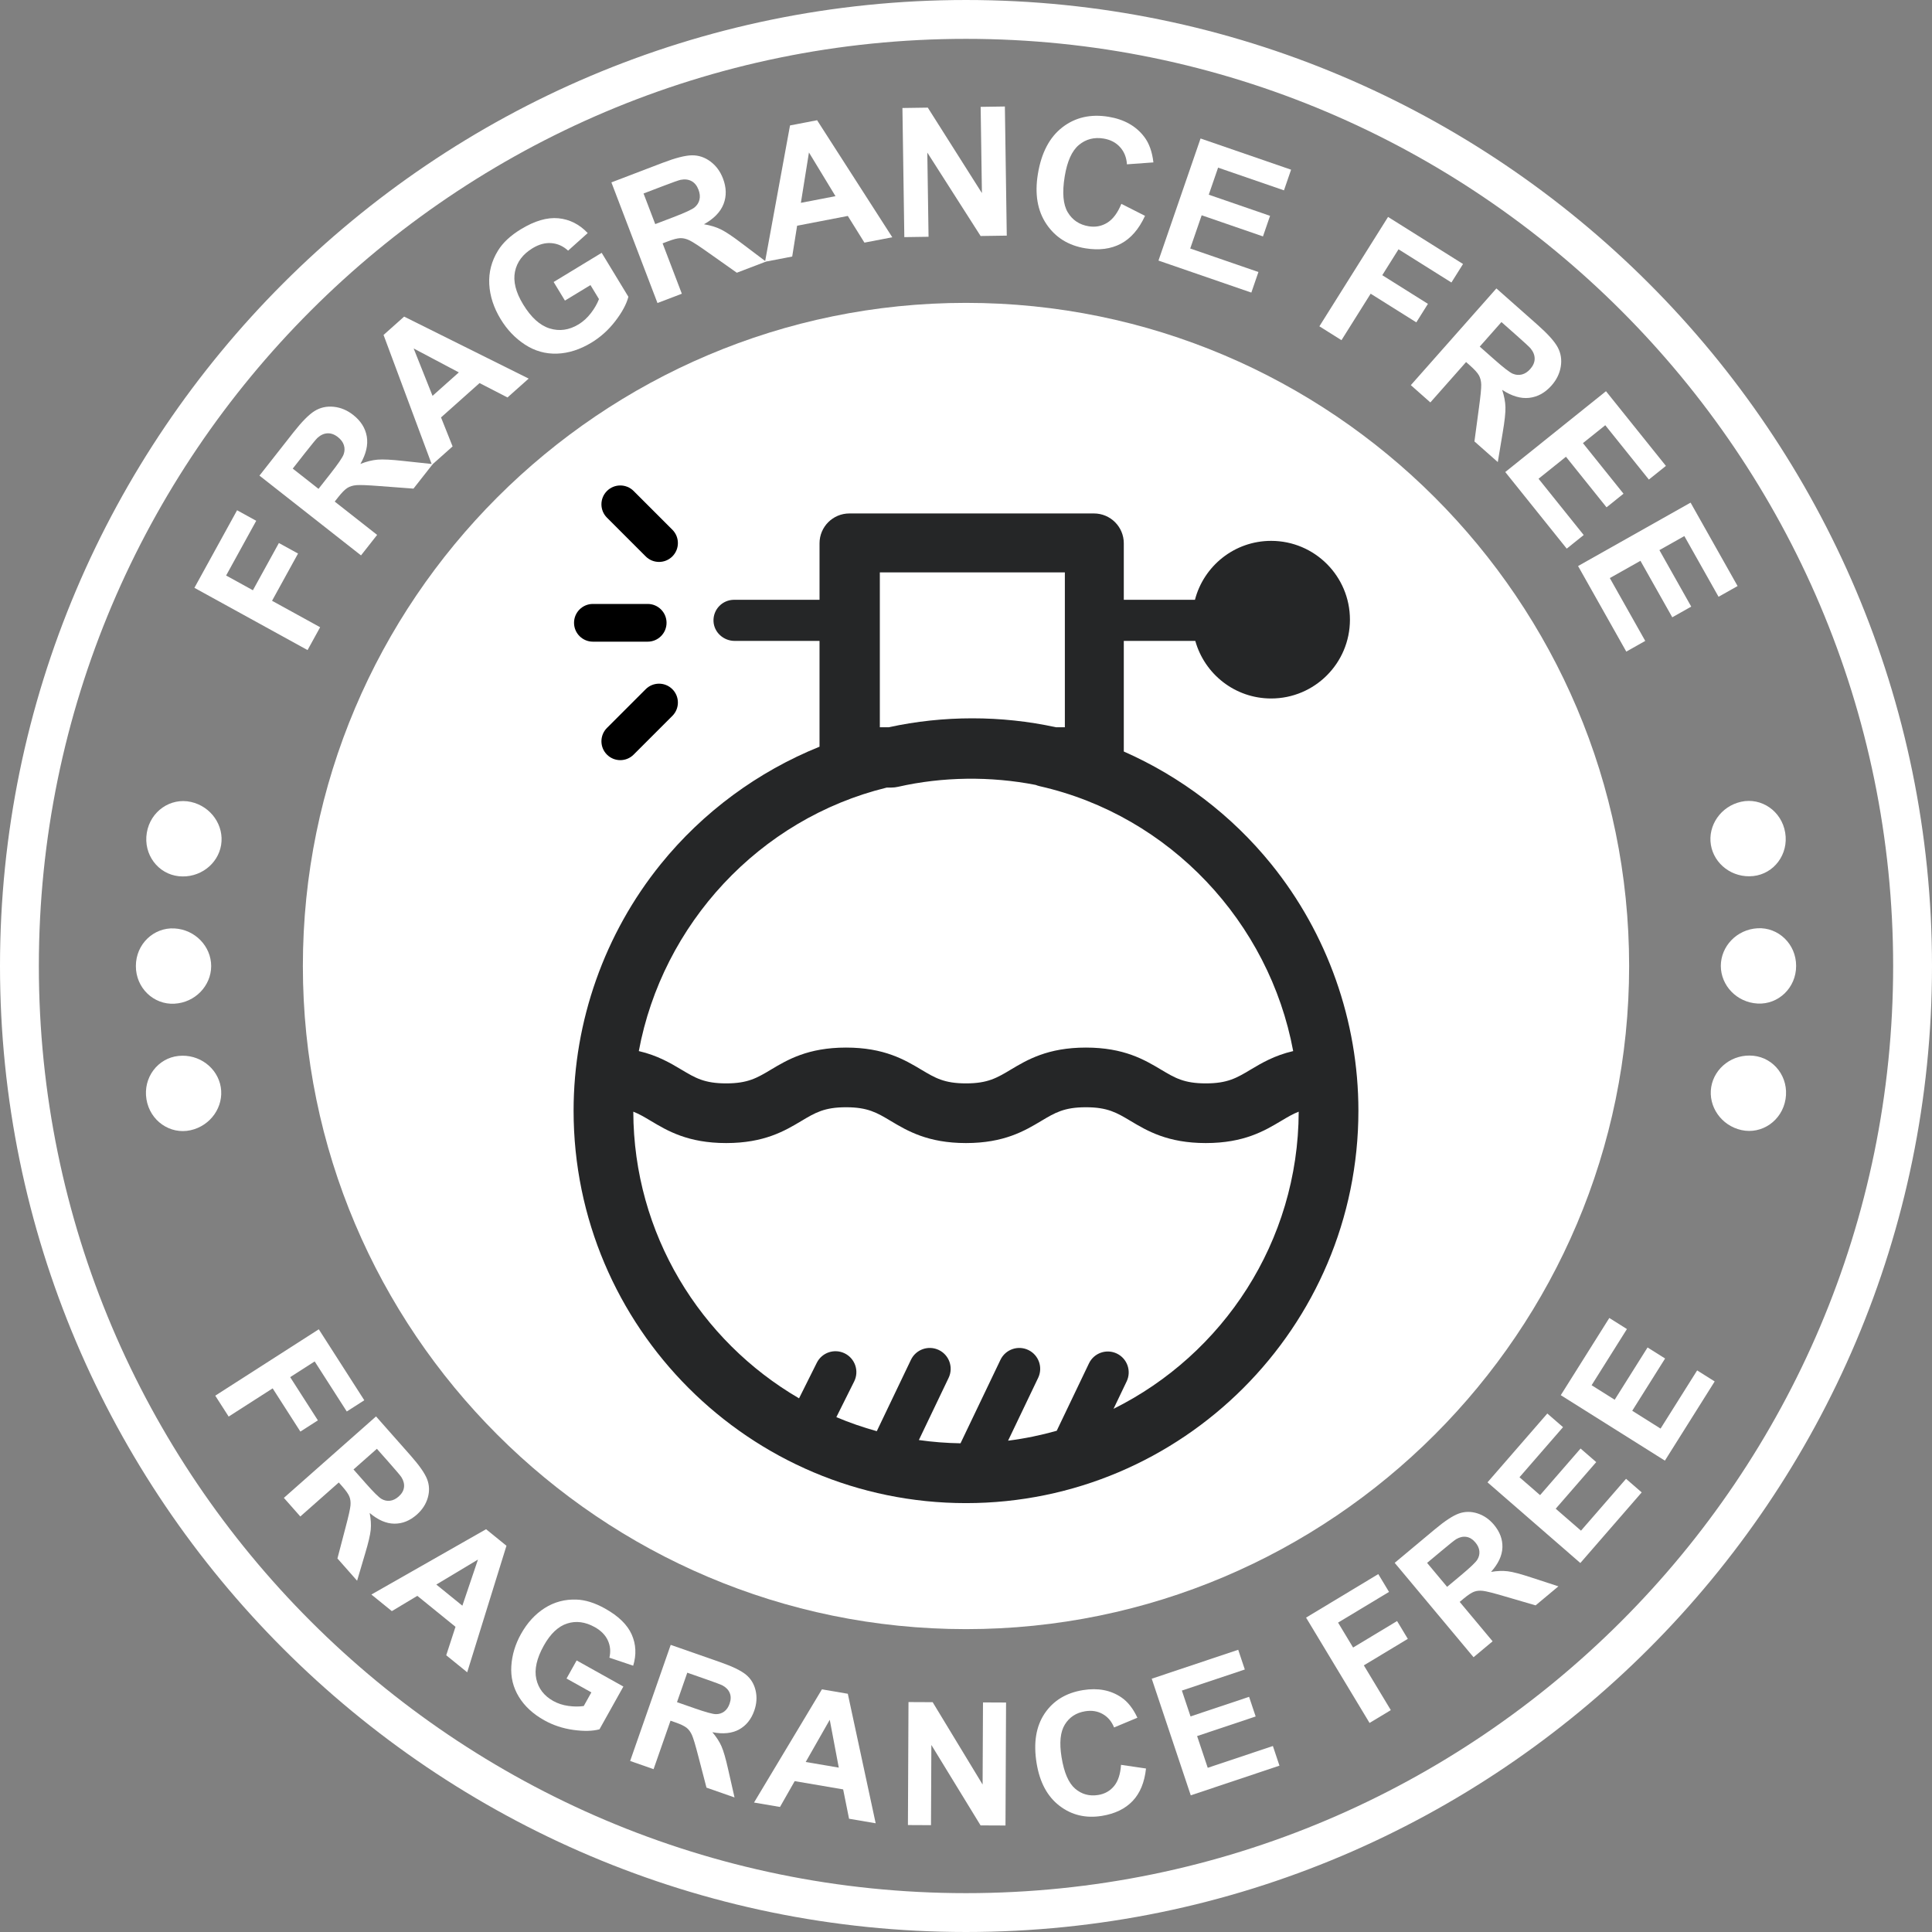 <?xml version="1.0" encoding="UTF-8"?><svg xmlns="http://www.w3.org/2000/svg" xmlns:xlink="http://www.w3.org/1999/xlink" height="2275.6" preserveAspectRatio="xMidYMid meet" version="1.0" viewBox="112.2 112.2 2275.6 2275.6" width="2275.6" zoomAndPan="magnify"><rect x="112.2" y="112.2" width="2275.6" height="2275.6" fill="#808080" stroke="none"/><g><g><g id="change1_20"><path d="M1250.003,2387.797C622.616,2387.797,112.2,1877.384,112.2,1250S622.616,112.203,1250.003,112.203 C1877.387,112.203,2387.8,622.616,2387.8,1250S1877.387,2387.797,1250.003,2387.797z M1250.003,157.963 C647.848,157.963,157.96,647.854,157.96,1250s489.888,1092.037,1092.043,1092.037c602.152,0,1092.037-489.891,1092.037-1092.037 S1852.155,157.963,1250.003,157.963z" fill="#FFF"/></g></g><g><g><g><g id="change1_28"><path d="M2177.26,1144.064c-24.358,2.598-46.129-13.936-49.895-36.735 c-3.738-22.804,11.631-45.428,35.551-50.764c23.893-5.333,47.78,10.85,51.978,36.395 C2219.098,1118.503,2201.608,1141.474,2177.26,1144.064z" fill="#FFF"/></g></g><g><g id="change1_2"><path d="M2182.402,1294.226c-24.501-1.332-43.252-21.138-43.34-44.277 c0.017-23.139,18.746-42.991,43.236-44.389c24.418-1.398,45.466,18.417,45.466,44.274 C2227.846,1275.694,2206.815,1295.561,2182.402,1294.226z" fill="#FFF"/></g></g><g><g id="change1_31"><path d="M2163.426,1443.273c-23.947-5.276-39.355-27.855-35.682-50.668 c3.722-22.81,25.411-39.404,49.791-36.869c24.342,2.527,41.926,25.455,37.776,51.005 C2211.183,1432.297,2187.318,1448.54,2163.426,1443.273z" fill="#FFF"/></g></g></g><g><g><g id="change1_8"><path d="M322.74,1144.25c-24.353-2.59-41.838-25.561-37.634-51.104c4.199-25.545,28.086-41.728,51.978-36.395 c23.92,5.336,39.289,27.959,35.551,50.764C368.869,1130.315,347.098,1146.849,322.74,1144.25z" fill="#FFF"/></g></g><g><g id="change1_30"><path d="M317.593,1294.413c-24.413,1.335-45.439-18.532-45.357-44.392c0-25.86,21.048-45.672,45.466-44.274 c24.484,1.398,43.219,21.25,43.235,44.389C360.85,1273.275,342.094,1293.081,317.593,1294.413z" fill="#FFF"/></g></g><g><g id="change1_7"><path d="M336.574,1443.459c-23.892,5.267-47.757-10.976-51.885-36.532 c-4.149-25.553,13.434-48.481,37.776-51.005c24.38-2.535,46.069,14.059,49.791,36.869 C375.929,1415.604,360.521,1438.184,336.574,1443.459z" fill="#FFF"/></g></g></g></g><g><g><g id="change1_21"><path d="M474.454,877.89l-133.27-73.321l50.266-91.364l22.546,12.404l-35.464,64.455l31.548,17.354 l30.609-55.636l22.546,12.405l-30.612,55.635l56.639,31.161L474.454,877.89z" fill="#FFF"/></g><g id="change1_9"><path d="M537.422,766.372l-119.617-93.967l39.936-50.832c10.04-12.784,18.414-21.228,25.112-25.333 c6.701-4.105,14.163-5.74,22.393-4.907c8.23,0.836,15.881,4.031,22.95,9.585c8.975,7.05,14.313,15.513,16.017,25.381 c1.704,9.871-0.808,20.653-7.533,32.348c7.151-2.829,13.882-4.511,20.197-5.049c6.313-0.535,16.383-0.036,30.218,1.506 l34.808,3.727l-22.69,28.885l-39.745-2.986c-14.174-1.107-23.368-1.468-27.581-1.085c-4.216,0.384-7.779,1.501-10.684,3.352 c-2.905,1.853-6.537,5.551-10.897,11.099l-3.845,4.896l49.935,39.228L537.422,766.372z M487.369,687.994l14.035-17.868 c9.101-11.587,14.297-19.205,15.583-22.858c1.283-3.651,1.373-7.233,0.262-10.745c-1.114-3.512-3.465-6.679-7.053-9.5 c-4.025-3.161-8.118-4.639-12.284-4.437c-4.161,0.207-8.107,2.009-11.837,5.413c-1.81,1.745-6.561,7.513-14.253,17.303 l-14.807,18.847L487.369,687.994z" fill="#FFF"/></g><g id="change1_16"><path d="M734.891,558.121l-24.94,22.233L677.045,563.4l-45.384,40.461l13.62,34.146l-24.32,21.681 L563.965,506.72l24.244-21.612L734.891,558.121z M652.635,550.829l-53.206-28.184l22.229,55.805L652.635,550.829z" fill="#FFF"/></g><g id="change1_5"><path d="M777.612,466.255l-13.306-21.904l56.579-34.369l31.461,51.791c-2.266,8.66-7.389,18.187-15.364,28.573 c-7.973,10.387-17.311,18.832-28.012,25.333c-13.598,8.259-27.182,12.608-40.758,13.044 c-13.576,0.436-26.128-3.108-37.656-10.633c-11.534-7.523-21.085-17.522-28.665-29.997 c-8.224-13.538-12.694-27.294-13.412-41.265c-0.715-13.97,2.69-27.084,10.218-39.345c5.712-9.38,14.777-17.84,27.19-25.382 c16.14-9.805,30.803-14.077,43.994-12.82c13.188,1.257,24.706,7.067,34.563,17.427l-23.108,20.715 c-5.715-5.273-12.219-8.22-19.518-8.845c-7.301-0.623-14.734,1.363-22.3,5.959c-11.471,6.968-18.379,16.143-20.733,27.526 c-2.354,11.383,0.819,24.229,9.51,38.535c9.368,15.43,19.832,24.922,31.373,28.471c11.544,3.548,22.873,1.948,33.989-4.806 c5.499-3.338,10.354-7.764,14.57-13.282c4.219-5.514,7.375-11.012,9.467-16.493l-10.018-16.496L777.612,466.255z" fill="#FFF"/></g><g id="change1_29"><path d="M886.603,469.12l-54.274-142.099l60.388-23.064c15.184-5.8,26.707-8.738,34.563-8.815 c7.858-0.074,15.1,2.361,21.729,7.307c6.627,4.948,11.547,11.622,14.756,20.021c4.071,10.664,4.301,20.666,0.685,30.005 c-3.612,9.342-11.315,17.298-23.092,23.87c7.585,1.251,14.223,3.268,19.916,6.055c5.69,2.788,14.073,8.398,25.145,16.832 l27.936,21.094l-34.311,13.105l-32.553-22.999c-11.586-8.237-19.286-13.273-23.097-15.112c-3.812-1.838-7.443-2.71-10.889-2.619 c-3.443,0.096-8.459,1.399-15.051,3.917l-5.816,2.221l22.655,59.321L886.603,469.12z M883.973,376.16l21.23-8.108 c13.762-5.259,22.133-9.121,25.115-11.594c2.979-2.47,4.896-5.498,5.75-9.082c0.852-3.583,0.464-7.507-1.163-11.774 c-1.827-4.78-4.579-8.154-8.257-10.121c-3.673-1.963-7.987-2.447-12.932-1.446c-2.452,0.567-9.491,3.07-21.123,7.512 l-22.39,8.553L883.973,376.16z" fill="#FFF"/></g><g id="change1_24"><path d="M1163.177,391.66l-32.81,6.316l-19.575-31.418l-59.705,11.495l-5.797,36.302l-31.993,6.159 l29.424-160.568l31.89-6.14L1163.177,391.66z M1096.272,343.255l-31.253-51.464l-9.505,59.311L1096.272,343.255z" fill="#FFF"/></g><g id="change1_32"><path d="M1177.359,391.5l-2.236-152.095l29.88-0.439l63.741,100.656l-1.494-101.57l28.536-0.418l2.231,152.094 l-30.814,0.453l-62.774-98.282l1.458,99.182L1177.359,391.5z" fill="#FFF"/></g><g id="change1_18"><path d="M1432.999,352.302l27.865,14.125c-7.184,15.646-16.667,26.591-28.446,32.829 c-11.779,6.24-25.724,8.041-41.837,5.406c-19.933-3.257-35.204-12.747-45.809-28.464c-10.608-15.717-13.98-35.386-10.116-59.007 c4.088-24.984,13.707-43.334,28.87-55.049c15.165-11.714,33.26-15.851,54.285-12.413c18.363,3.003,32.392,10.87,42.085,23.598 c5.778,7.535,9.39,17.586,10.84,30.16l-31.174,2.262c-0.505-8.073-3.203-14.823-8.099-20.249 c-4.896-5.427-11.37-8.798-19.425-10.116c-11.13-1.82-20.809,0.698-29.044,7.553c-8.235,6.853-13.816,19.224-16.741,37.109 c-3.102,18.979-1.901,33.055,3.61,42.225c5.507,9.172,13.724,14.65,24.651,16.437c8.052,1.317,15.403-0.11,22.041-4.281 C1423.191,370.254,1428.674,362.881,1432.999,352.302z" fill="#FFF"/></g><g id="change1_33"><path d="M1476.706,419.126l49.569-143.809l106.631,36.755l-8.385,24.328l-77.592-26.746l-10.99,31.881 l72.2,24.886l-8.355,24.23l-72.197-24.887l-13.491,39.142l80.339,27.691l-8.353,24.23L1476.706,419.126z" fill="#FFF"/></g><g id="change1_19"><path d="M1666.235,496.547l80.875-128.83l88.318,55.441l-13.68,21.795l-62.307-39.113l-19.143,30.495 l53.782,33.76l-13.68,21.795l-53.783-33.762l-34.369,54.75L1666.235,496.547z" fill="#FFF"/></g><g id="change1_25"><path d="M1773.942,565.851l100.785-113.929l48.417,42.83c12.172,10.77,20.115,19.619,23.823,26.547 c3.708,6.929,4.907,14.475,3.591,22.641c-1.313,8.166-4.95,15.616-10.906,22.352c-7.563,8.546-16.323,13.382-26.273,14.507 c-9.953,1.124-20.572-2.012-31.854-9.407c2.408,7.303,3.694,14.121,3.864,20.457c0.167,6.334-0.923,16.36-3.268,30.078 l-5.753,34.533l-27.51-24.336l5.303-39.504c1.931-14.084,2.826-23.241,2.69-27.473c-0.136-4.229-1.043-7.849-2.722-10.859 c-1.679-3.011-5.161-6.852-10.447-11.526l-4.661-4.124l-42.074,47.562L1773.942,565.851z M1855.106,520.455l17.019,15.055 c11.037,9.762,18.341,15.393,21.909,16.889c3.572,1.496,7.143,1.793,10.714,0.889c3.569-0.907,6.87-3.068,9.893-6.489 c3.391-3.832,5.109-7.832,5.147-12.001c0.038-4.169-1.532-8.213-4.713-12.134c-1.638-1.91-7.118-6.989-16.443-15.24 l-17.953-15.879L1855.106,520.455z" fill="#FFF"/></g><g id="change1_12"><path d="M1885.161,668.184l118.637-95.199l70.589,87.968l-20.069,16.106l-51.366-64.014l-26.303,21.103 l47.795,59.563l-19.987,16.04l-47.795-59.563l-32.291,25.91l53.185,66.279l-19.99,16.039L1885.161,668.184z" fill="#FFF"/></g><g id="change1_11"><path d="M1970.926,778.907l132.514-74.686l55.377,98.254l-22.417,12.634l-40.299-71.499l-29.375,16.556 l37.492,66.528l-22.324,12.583l-37.492-66.526l-36.067,20.327l41.722,74.029l-22.324,12.583L1970.926,778.907z" fill="#FFF"/></g></g><g><g id="change1_13"><path d="M365.738,1756.081l121.946-78.185l53.601,83.599l-20.633,13.227l-37.811-58.978l-28.866,18.508 l32.64,50.908l-20.627,13.225l-32.64-50.908l-51.819,33.225L365.738,1756.081z" fill="#FFF"/></g><g id="change1_14"><path d="M446.564,1876.458l108.545-95.928l40.765,46.127c10.25,11.6,16.725,20.891,19.419,27.869 c2.698,6.981,2.95,14.253,0.756,21.818c-2.197,7.565-6.501,14.184-12.915,19.854c-8.146,7.197-16.987,10.748-26.521,10.65 c-9.542-0.1-19.213-4.302-29.011-12.606c1.423,7.182,1.843,13.776,1.263,19.783c-0.582,6.008-2.779,15.358-6.596,28.05 l-9.463,31.967l-23.163-26.209l9.614-36.719c3.471-13.087,5.384-21.636,5.747-25.651c0.366-4.015-0.07-7.544-1.305-10.583 c-1.238-3.039-4.082-7.076-8.529-12.112l-3.925-4.441l-45.314,40.045L446.564,1876.458z M528.573,1843.016l14.328,16.214 c9.292,10.515,15.538,16.684,18.74,18.517c3.199,1.831,6.539,2.527,10.019,2.088c3.483-0.438,6.852-2.099,10.109-4.977 c3.654-3.228,5.74-6.808,6.265-10.745c0.518-3.933-0.49-7.94-3.041-12.017c-1.323-1.995-5.911-7.435-13.761-16.32l-15.12-17.102 L528.573,1843.016z" fill="#FFF"/></g><g id="change1_3"><path d="M662.495,2081.899l-24.705-20.051l10.912-33.519l-44.96-36.486l-30.016,18.014l-24.092-19.55 l135.094-76.924l24.01,19.489L662.495,2081.899z M656.795,2003.463l18.372-54.316l-49.062,29.409L656.795,2003.463z" fill="#FFF"/></g><g id="change1_10"><path d="M779.494,2089.247l11.905-21.308l55.037,30.748l-28.144,50.377c-8.241,2.187-18.535,2.415-30.889,0.684 c-12.351-1.731-23.731-5.504-34.139-11.32c-13.229-7.389-23.206-16.605-29.938-27.65c-6.734-11.042-9.691-23.106-8.869-36.191 c0.818-13.086,4.618-25.696,11.401-37.831c7.356-13.169,16.655-23.33,27.892-30.483c11.243-7.152,23.706-10.488,37.396-10.008 c10.454,0.332,21.722,3.87,33.797,10.619c15.7,8.771,26.125,18.913,31.273,30.43c5.149,11.517,5.744,23.789,1.786,36.819 l-28.013-9.423c1.686-7.207,1.074-13.98-1.832-20.322c-2.909-6.34-8.044-11.569-15.407-15.679 c-11.157-6.233-22.003-7.652-32.538-4.258c-10.538,3.395-19.69,12.052-27.471,25.968c-8.38,15.009-11.338,28.129-8.858,39.361 c2.477,11.231,9.122,19.867,19.933,25.908c5.35,2.987,11.296,4.934,17.85,5.84c6.548,0.904,12.585,0.938,18.109,0.099 l8.963-16.045L779.494,2089.247z" fill="#FFF"/></g><g id="change1_22"><path d="M854.412,2186.352l47.778-136.751l58.116,20.302c14.612,5.107,24.801,10.045,30.565,14.815 c5.764,4.772,9.541,10.99,11.329,18.662c1.783,7.673,1.266,15.551-1.56,23.634c-3.585,10.261-9.565,17.681-17.929,22.258 c-8.367,4.578-18.858,5.642-31.467,3.19c4.753,5.569,8.344,11.114,10.774,16.638c2.431,5.524,5.085,14.755,7.964,27.691 l7.375,32.514l-33.02-11.538l-9.568-36.731c-3.374-13.112-5.883-21.506-7.53-25.185c-1.641-3.679-3.749-6.544-6.314-8.592 c-2.565-2.047-7.017-4.177-13.36-6.395l-5.596-1.956l-19.948,57.089L854.412,2186.352z M909.597,2117.083l20.431,7.137 c13.243,4.628,21.708,6.958,25.4,6.99c3.683,0.032,6.936-0.993,9.76-3.079c2.822-2.085,4.948-5.178,6.384-9.283 c1.607-4.601,1.675-8.747,0.207-12.434c-1.466-3.688-4.309-6.688-8.526-8.998c-2.13-1.092-8.792-3.594-19.984-7.505 l-21.551-7.528L909.597,2117.083z" fill="#FFF"/></g><g id="change1_4"><path d="M1143.611,2259.74l-31.367-5.349l-6.935-34.562l-57.082-9.733l-17.316,30.425l-30.585-5.213 l79.969-133.314l30.489,5.199L1143.611,2259.74z M1100.157,2194.192l-10.639-56.343l-28.32,49.7L1100.157,2194.192z" fill="#FFF"/></g><g id="change1_23"><path d="M1181.593,2261.832l0.677-144.856l28.459,0.133l58.832,97.011l0.453-96.736l27.172,0.127l-0.672,144.855 l-29.347-0.136l-57.958-94.734l-0.44,94.462L1181.593,2261.832z" fill="#FFF"/></g><g id="change1_34"><path d="M1432.592,2190.904l29.433,4.322c-1.752,16.302-7.004,29.053-15.75,38.253 c-8.749,9.198-20.797,15.045-36.139,17.542c-18.989,3.09-35.644-0.857-49.98-11.838c-14.334-10.981-23.331-27.721-26.994-50.219 c-3.871-23.796-0.734-43.277,9.41-58.444c10.147-15.166,25.233-24.378,45.259-27.638c17.488-2.845,32.537,0.01,45.146,8.571 c7.491,5.056,13.797,13.039,18.912,23.953l-27.463,11.477c-2.901-7.135-7.379-12.413-13.439-15.832 c-6.062-3.419-12.935-4.504-20.603-3.255c-10.599,1.724-18.58,6.927-23.94,15.608c-5.361,8.681-6.658,21.541-3.883,38.576 c2.939,18.075,8.286,30.419,16.034,37.033c7.751,6.615,16.831,9.075,27.234,7.381c7.671-1.247,13.874-4.761,18.607-10.536 C1429.167,2210.082,1431.885,2201.766,1432.592,2190.904z" fill="#FFF"/></g><g id="change1_15"><path d="M1514.732,2226.835l-45.965-137.372l101.859-34.081l7.774,23.239l-74.119,24.8l10.189,30.455 l68.964-23.074l7.749,23.143l-68.966,23.077l12.507,37.388l76.746-25.678l7.741,23.146L1514.732,2226.835z" fill="#FFF"/></g><g id="change1_6"><path d="M1725.324,2141.567l-74.769-124.069l85.053-51.258l12.649,20.99l-60.004,36.16l17.697,29.366 l51.797-31.212l12.646,20.987l-51.794,31.214l31.771,52.725L1725.324,2141.567z" fill="#FFF"/></g><g id="change1_1"><path d="M1847.819,2064.164l-92.875-111.162l47.242-39.47c11.877-9.926,21.347-16.14,28.398-18.641 c7.054-2.501,14.329-2.55,21.831-0.148c7.502,2.403,13.994,6.891,19.486,13.462c6.968,8.341,10.27,17.278,9.908,26.807 c-0.364,9.532-4.831,19.083-13.404,28.648c7.218-1.223,13.82-1.46,19.81-0.714c5.99,0.747,15.275,3.204,27.854,7.371 l31.693,10.347l-26.839,22.427l-36.441-10.63c-12.983-3.83-21.477-5.982-25.481-6.458c-4.001-0.474-7.541-0.136-10.61,1.013 c-3.077,1.151-7.191,3.88-12.348,8.19l-4.549,3.801l38.773,46.407L1847.819,2064.164z M1816.669,1981.261l16.606-13.873 c10.767-8.997,17.11-15.069,19.029-18.217c1.919-3.149,2.71-6.469,2.367-9.961c-0.343-3.49-1.905-6.905-4.695-10.241 c-3.124-3.741-6.643-5.927-10.563-6.561c-3.922-0.63-7.953,0.271-12.097,2.705c-2.031,1.27-7.596,5.703-16.696,13.305 l-17.518,14.636L1816.669,1981.261z" fill="#FFF"/></g><g id="change1_26"><path d="M1973.597,1953.185l-109.346-95.014l70.455-81.075l18.496,16.074l-51.27,58.996l24.24,21.065 l47.707-54.896l18.418,16.009l-47.702,54.896l29.762,25.859l53.081-61.086l18.424,16.008L1973.597,1953.185z" fill="#FFF"/></g><g id="change1_17"><path d="M2073.194,1832.603l-122.638-77.095l57.163-90.931l20.746,13.041l-41.598,66.17l27.187,17.092 l38.708-61.569l20.664,12.99l-38.71,61.571l33.377,20.983l43.076-68.514l20.661,12.99L2073.194,1832.603z" fill="#FFF"/></g></g></g><g><g><g id="change1_27"><path d="M1250,2031.069c-430.683,0-781.069-350.38-781.069-781.063S819.317,468.931,1250,468.931 s781.069,350.392,781.069,781.075S1680.683,2031.069,1250,2031.069z" fill="#FFF"/></g></g><g><g id="change2_2"><path d="M1609.535,1130.009c-46.601-57.618-106.564-103.046-173.676-132.645V867.1h84.225 c10.934,39.091,46.733,67.804,89.315,67.804c51.265,0,92.824-41.561,92.824-92.827c0-51.263-41.559-92.824-92.824-92.824 c-43.162,0-79.339,29.503-89.729,69.416h-83.81v-66.554c0-19.412-15.737-35.147-35.149-35.147h-288.084 c-19.412,0-35.149,15.735-35.149,35.147v66.557H976.791c-13.737,0-24.801,11.436-24.191,25.306 c0.576,13.071,11.869,23.122,24.949,23.122h99.928v124.59c-72.514,29.292-137.345,76.908-187.016,138.318 c-66.197,81.848-102.657,184.997-102.657,290.444c0,254.853,207.338,462.196,462.194,462.196s462.196-207.343,462.196-462.196 C1712.195,1315.005,1675.736,1211.857,1609.535,1130.009z M1148.509,786.383h217.933v182.421h-10.505 c-64.161-14.044-132.796-14.044-196.956,0h-4.202c-0.056,0-0.11,0-0.168,0h-6.103V786.383z M1156.678,1039.836h5.373 c2.687,0,5.359-0.322,7.979-0.918c52.536-11.943,108.896-12.584,161.945-2.227c1.585,0.612,3.212,1.151,4.92,1.539 c153.502,34.733,270.391,160.582,298.479,311.981c-22.101,5.128-37.286,14.156-50.303,21.928 c-16.253,9.709-26.989,16.12-52.609,16.12c-25.617,0-36.352-6.41-52.605-16.12c-19.442-11.607-43.636-26.059-88.645-26.059 c-45.006,0-69.202,14.452-88.644,26.063c-16.246,9.706-26.98,16.116-52.59,16.116c-25.612,0-36.346-6.41-52.595-16.12 c-19.442-11.607-43.636-26.059-88.645-26.059c-45.006,0-69.197,14.452-88.639,26.063c-16.248,9.706-26.982,16.116-52.591,16.116 c-25.61,0-36.343-6.41-52.592-16.116c-13.016-7.775-28.199-16.801-50.295-21.932 C892.317,1200.944,1006.362,1076.594,1156.678,1039.836z M1423.77,1771.587l15.455-32.299 c5.866-12.255,0.682-26.947-11.574-32.812c-12.26-5.868-26.951-0.684-32.815,11.574l-37.98,79.372 c-18.58,5.272-37.709,9.199-57.294,11.686l35.413-74.007c5.866-12.258,0.684-26.947-11.573-32.815 c-12.262-5.861-26.952-0.681-32.815,11.574l-47.052,98.33c-16.62-0.273-32.993-1.552-49.053-3.842l35.05-73.248 c5.866-12.258,0.682-26.947-11.576-32.815c-12.255-5.861-26.947-0.681-32.812,11.574l-40.229,84.068 c-16.309-4.549-32.233-10.025-47.617-16.56l20.986-42.034c6.068-12.156,1.131-26.934-11.025-33.002 c-12.155-6.072-26.931-1.131-33.001,11.025l-20.902,41.873c-116.334-67.791-194.821-193.67-195.227-337.656 c7.052,2.763,13.327,6.489,20.739,10.92c19.442,11.607,43.634,26.059,88.64,26.059s69.197-14.452,88.639-26.059 c16.248-9.706,26.98-16.116,52.591-16.116c25.614,0,36.349,6.41,52.597,16.116c19.442,11.607,43.638,26.059,88.644,26.059 c45.008,0,69.197-14.452,88.639-26.059c16.248-9.706,26.982-16.116,52.595-16.116c25.615,0,36.352,6.41,52.604,16.116 c19.442,11.607,43.638,26.059,88.647,26.059c45.012,0,69.207-14.452,88.649-26.059c7.418-4.43,13.697-8.163,20.759-10.923 C1641.437,1574.809,1552.59,1707.575,1423.77,1771.587z" fill="#252627"/></g><g><g id="change3_2"><path d="M875.073,867.985h-64.536c-12.27,0-22.217-9.948-22.217-22.217s9.947-22.216,22.217-22.216h64.536 c12.27,0,22.217,9.948,22.217,22.216S887.343,867.985,875.073,867.985z"/></g><g><g><g id="change2_1"><path d="M888.439 751.851L842.805 706.217" fill="#252627"/></g><g id="change3_1"><path d="M888.439,774.067c-5.686,0-11.371-2.17-15.709-6.506l-45.634-45.632c-8.676-8.676-8.677-22.743-0.001-31.418 c8.676-8.678,22.743-8.676,31.419-0.003l45.634,45.632c8.676,8.676,8.677,22.743,0.001,31.418 C899.811,771.897,894.124,774.067,888.439,774.067z"/></g></g><g><g id="change2_3"><path d="M842.805 985.318L888.439 939.684" fill="#252627"/></g><g id="change3_3"><path d="M842.805,1007.535c-5.686,0-11.371-2.17-15.709-6.506c-8.676-8.676-8.676-22.743,0-31.421l45.634-45.634 c8.676-8.673,22.743-8.673,31.419,0c8.676,8.678,8.676,22.743,0,31.421l-45.634,45.634 C854.177,1005.366,848.491,1007.535,842.805,1007.535z"/></g></g></g></g></g></g></g></svg>